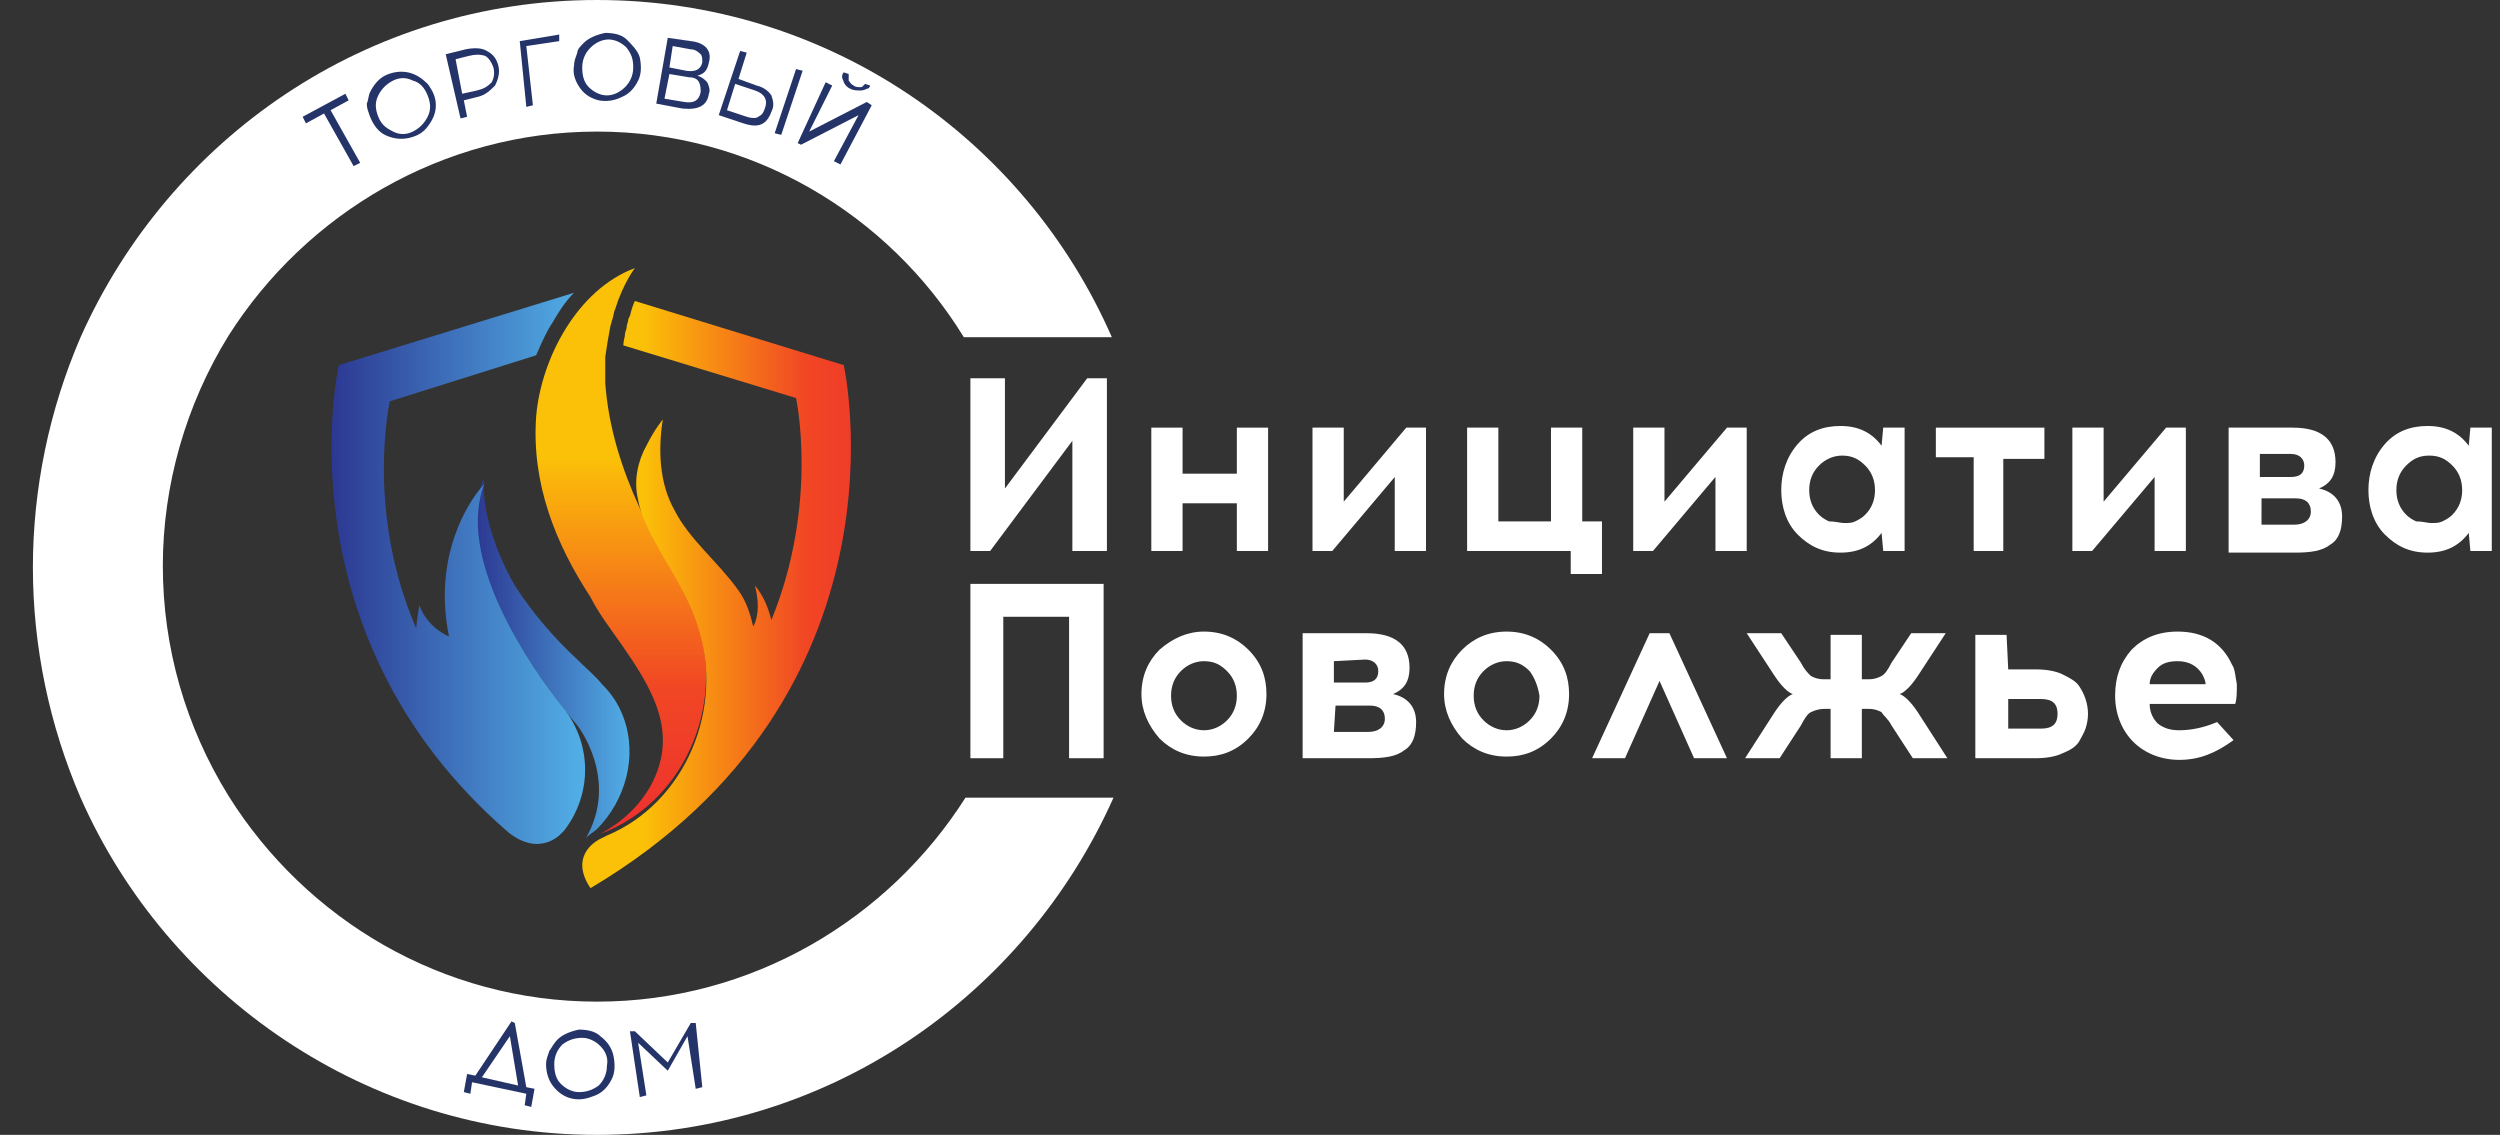 <?xml version="1.0" encoding="utf-8"?>
<!-- Generator: Adobe Illustrator 26.3.1, SVG Export Plug-In . SVG Version: 6.00 Build 0)  -->
<svg version="1.1" id="Layer_1" xmlns="http://www.w3.org/2000/svg" xmlns:xlink="http://www.w3.org/1999/xlink" x="0px" y="0px"
	 viewBox="0 0 152 69" style="enable-background:new 0 0 152 69;" xml:space="preserve">
<rect x="0" y="0" width="152" height="69" fill="#333333" stroke="none"/>
<style type="text/css">
	.st0{fill:url(#SVGID_1_);}
	.st1{fill:url(#SVGID_00000011710099005417362540000013007660805008620418_);}
	.st2{fill:url(#SVGID_00000026139718983953848780000009526341249386224007_);}
	.st3{fill:url(#SVGID_00000008142960110169051260000013235259573734132399_);}
	.st4{fill:#FFFFFF;}
	.st5{fill:#243469;}
</style>
<g>
	<g>
		
			<linearGradient id="SVGID_1_" gradientUnits="userSpaceOnUse" x1="38.437" y1="29.96" x2="28.959" y2="29.96" gradientTransform="matrix(1 0 0 -1 0 70)">
			<stop  offset="0" style="stop-color:#51ADE5"/>
			<stop  offset="2.150540e-02" style="stop-color:#51ADE5"/>
			<stop  offset="1" style="stop-color:#2C3892"/>
		</linearGradient>
		<path class="st0" d="M29.4,29.1l0,0.5c0,0.9,0.3,3.2,1.9,6c1.1,1.7,2.4,3.2,3.8,4.5c0.5,0.5,1.1,1,1.5,1.5l0,0c0,0,0,0,0,0
			c0.6,0.6,1,1.2,1.3,2c0.9,2.4,0.1,5.1-1.6,6.8c-0.2,0.2-0.6,0.4-0.7,0.6c2.1-3.6-0.5-6.9-0.5-6.9S27,34.9,29.4,29.1z"/>
		
			<linearGradient id="SVGID_00000029765066302479679660000009750504714426193049_" gradientUnits="userSpaceOnUse" x1="37.722" y1="11.429" x2="37.722" y2="42.2" gradientTransform="matrix(1 0 0 -1 0 70)">
			<stop  offset="0" style="stop-color:#EB1F38"/>
			<stop  offset="2.150540e-02" style="stop-color:#EB1F38"/>
			<stop  offset="0.543" style="stop-color:#F14624"/>
			<stop  offset="0.998" style="stop-color:#FBC008"/>
			<stop  offset="1" style="stop-color:#FBC008"/>
		</linearGradient>
		<path style="fill:url(#SVGID_00000029765066302479679660000009750504714426193049_);" d="M32.6,25.3c0.3-3.5,2.5-7.7,6-9
			c0,0-0.7,0.9-1.2,2.5c-0.1,0.2-0.1,0.5-0.2,0.7c0,0.1-0.1,0.3-0.1,0.4c-0.1,0.5-0.2,1.1-0.3,1.8c0,0.5,0,1.1,0,1.6
			c0.2,2.7,1,5.2,2.1,7.6c1.1,2.4,2.7,4.5,3.5,6.9c1.7,5.1-0.8,11-5.9,12.9c1.3-0.7,2.4-1.7,3.1-3c1.7-3.2,0-5.9-1.8-8.5
			c-0.7-1-1.4-1.9-1.9-2.9c0,0,0,0,0,0C33.8,33.1,32.3,29.4,32.6,25.3z"/>
		
			<linearGradient id="SVGID_00000142882249751658923570000006845443208950144926_" gradientUnits="userSpaceOnUse" x1="35.518" y1="35.571" x2="20.149" y2="35.571" gradientTransform="matrix(1 0 0 -1 0 70)">
			<stop  offset="0" style="stop-color:#51ADE5"/>
			<stop  offset="2.150540e-02" style="stop-color:#51ADE5"/>
			<stop  offset="1" style="stop-color:#2C3892"/>
		</linearGradient>
		<path style="fill:url(#SVGID_00000142882249751658923570000006845443208950144926_);" d="M20.6,22.2l14.3-4.4
			c-0.5,0.5-0.9,1.1-1.3,1.8c-0.4,0.6-0.7,1.3-1,2l-8.9,2.8c0,0-1.5,6.6,1.6,13.8c0,0,0,0,0,0c0.1-0.9,0.2-1.4,0.2-1.4
			c0.5,1.4,1.8,1.9,1.8,1.9c-1-4.9,1.2-8.2,2-9.1l0,0c0.2-0.2,0.2-0.3,0.2-0.3c-1.9,4.5,2.7,11.2,4.8,13.8c1.7,2.2,1.7,5.2,0,7.4
			c0,0-0.1,0.1-0.1,0.1c0,0-1.3,1.6-3.3,0C16.9,38.5,20.6,22.2,20.6,22.2z"/>
		
			<linearGradient id="SVGID_00000150788324811497689330000009504367193180405177_" gradientUnits="userSpaceOnUse" x1="60.767" y1="33.891" x2="39.134" y2="33.891" gradientTransform="matrix(1 0 0 -1 0 70)">
			<stop  offset="0" style="stop-color:#EB1F38"/>
			<stop  offset="2.150540e-02" style="stop-color:#EB1F38"/>
			<stop  offset="0.543" style="stop-color:#F14624"/>
			<stop  offset="0.998" style="stop-color:#FBC008"/>
			<stop  offset="1" style="stop-color:#FBC008"/>
		</linearGradient>
		<path style="fill:url(#SVGID_00000150788324811497689330000009504367193180405177_);" d="M36.5,51L36.5,51l0.4-0.2
			c4.8-2,7.2-7.8,5.5-12.8c-0.6-1.9-1.7-3.4-2.6-5.1c-0.6-1.1-0.9-1.9-1-2.5l0,0c-0.3-1.2,0-2.4,0.5-3.3c0.5-1,1-1.6,1-1.6
			c-0.3,1.9-0.2,3.9,0.7,5.5c0.9,1.8,2.7,3.2,3.9,4.9c0.5,0.7,0.7,1.4,0.9,2.2c0.4-0.8,0.3-1.7,0.1-2.5c0.5,0.6,0.8,1.3,1,2.1
			c2.9-7.1,1.5-13.5,1.5-13.5L37.9,21c0-0.3,0.1-0.5,0.1-0.7c0-0.1,0.1-0.3,0.1-0.4c0-0.2,0.1-0.3,0.1-0.5l0.1-0.2
			c0.1-0.4,0.2-0.7,0.3-0.9l12.7,3.9c0,0,4.5,20-15.4,31.8C34.5,51.9,36.5,51,36.5,51z"/>
		<path class="st4" d="M36.3,60.9c-9.4,0-17.7-5-22.4-12.5c-2.6-4.2-4-9-4-14c0-4.9,1.4-9.8,4-14C18.6,13,26.9,8,36.3,8
			S54,13,58.6,20.5h9C62.3,8.4,50.3,0,36.3,0s-26,8.4-31.4,20.5C3,24.9,2,29.7,2,34.5s1,9.6,2.9,14C10.2,60.5,22.3,69,36.3,69
			s26-8.4,31.4-20.5h-9C54,55.9,45.7,60.9,36.3,60.9"/>
		<path class="st5" d="M20.1,6.7l1.8,3.2l-0.4,0.2l-1.8-3.2l-1.1,0.6l-0.2-0.4L21,5.7l0.2,0.4L20.1,6.7z"/>
		<path class="st5" d="M22.5,5.6c0.2-0.4,0.5-0.8,0.9-1c0.4-0.2,0.9-0.3,1.4-0.2c0.5,0.1,0.9,0.4,1.2,0.7c0.3,0.4,0.5,0.8,0.5,1.3
			c0,0.5-0.2,0.9-0.5,1.3c-0.3,0.4-0.7,0.6-1.2,0.7c-0.5,0.1-1,0-1.4-0.2s-0.7-0.6-0.9-1.1c-0.1-0.3-0.2-0.5-0.2-0.8
			C22.4,6.1,22.4,5.8,22.5,5.6z M25.1,4.9c-0.4-0.2-0.8-0.2-1.2,0c-0.4,0.2-0.7,0.5-0.9,0.9c-0.2,0.4-0.2,0.8,0,1.3s0.5,0.7,0.9,0.9
			c0.4,0.2,0.8,0.2,1.2,0c0.4-0.2,0.7-0.5,0.9-0.9c0.2-0.4,0.2-0.8,0-1.3C25.8,5.3,25.5,5,25.1,4.9z"/>
		<path class="st5" d="M27.1,3.3L28.3,3c0.5-0.1,1-0.1,1.3,0.1c0.4,0.2,0.6,0.5,0.7,0.9c0.1,0.4,0,0.8-0.2,1.2
			c-0.3,0.3-0.6,0.6-1.1,0.7l-0.8,0.2l0.2,1L28,7.2L27.1,3.3z M28.1,5.7L29,5.5c0.4-0.1,0.6-0.2,0.9-0.5C30,4.8,30.1,4.5,30,4.1
			c-0.1-0.3-0.3-0.6-0.5-0.7c-0.3-0.1-0.6-0.1-1,0l-0.8,0.2L28.1,5.7z"/>
		<path class="st5" d="M32,2.8l0.4,3.6l-0.4,0.1l-0.4-4L34,2.1l0,0.4L32,2.8z"/>
		<path class="st5" d="M35.5,2.6c0.3-0.3,0.8-0.5,1.3-0.6c0.5,0,1,0.1,1.3,0.4s0.7,0.7,0.8,1.1C39,4,39,4.5,38.8,4.9
			c-0.2,0.4-0.5,0.8-1,1c-0.4,0.2-0.9,0.3-1.4,0.2C36,6,35.6,5.8,35.3,5.4C35,5,34.8,4.5,34.9,4c0-0.3,0.1-0.5,0.2-0.8
			C35.1,3,35.3,2.8,35.5,2.6z M38.1,2.9c-0.3-0.3-0.7-0.5-1.1-0.5c-0.4,0-0.8,0.2-1.1,0.5c-0.3,0.3-0.5,0.7-0.5,1.2
			c0,0.5,0.1,0.9,0.4,1.2c0.3,0.3,0.7,0.5,1.1,0.5c0.4,0,0.8-0.2,1.1-0.5c0.3-0.3,0.5-0.7,0.5-1.2C38.5,3.6,38.4,3.3,38.1,2.9
			L38.1,2.9z"/>
		<path class="st5" d="M40.6,2.3L42,2.5c0.9,0.1,1.3,0.6,1.1,1.3c-0.1,0.5-0.3,0.7-0.7,0.8C42.7,4.7,42.8,4.8,43,5
			c0.1,0.2,0.2,0.5,0.1,0.7c-0.1,0.7-0.6,1-1.6,0.9l-1.6-0.3L40.6,2.3z M40.7,4.5L40.4,6l1.2,0.2c0.6,0.1,0.9-0.1,1-0.6
			c0-0.2,0-0.4-0.1-0.6c-0.1-0.2-0.3-0.3-0.6-0.3L40.7,4.5z M40.9,2.8l-0.2,1.3l1,0.2c0.6,0.1,0.9-0.1,1-0.5c0-0.2,0-0.4-0.1-0.5
			S42.3,3,42,3L40.9,2.8z"/>
		<path class="st5" d="M44.9,4.8L46,5.2c0.4,0.1,0.7,0.3,0.9,0.6c0.1,0.3,0.2,0.6,0,1c-0.3,0.8-0.8,1-1.7,0.7L43.7,7l1.3-3.9
			l0.4,0.1L44.9,4.8z M44.2,6.7l1.2,0.4c0.3,0.1,0.6,0.1,0.7,0c0.2-0.1,0.3-0.2,0.4-0.5c0.2-0.5,0-0.9-0.6-1.1l-1.2-0.4L44.2,6.7z
			 M47.5,8.2l-0.4-0.1l1.3-3.9l0.4,0.1L47.5,8.2z"/>
		<path class="st5" d="M51.1,10l-0.4-0.2L52.2,7l-3.5,1.8l-0.2-0.1L50.2,5l0.4,0.2l-1.4,2.8l3.5-1.8L53,6.4L51.1,10z M52.3,5.5
			c-0.2,0-0.4,0-0.6-0.1S51.4,5.2,51.3,5c0-0.1-0.1-0.2-0.1-0.3c0-0.1,0-0.2,0.1-0.3l0.3,0.1c0,0.1,0,0.1,0,0.2c0,0.1,0,0.1,0,0.2
			c0.1,0.1,0.1,0.2,0.3,0.3c0.1,0.1,0.3,0.1,0.4,0.1c0.1,0,0.1,0,0.2-0.1c0,0,0.1-0.1,0.1-0.1l0.3,0.1c0,0.1-0.1,0.2-0.2,0.2
			C52.5,5.5,52.4,5.5,52.3,5.5L52.3,5.5z"/>
		<path class="st5" d="M32.3,67.3l-0.4-0.1l0.1-0.7l-3.3-0.7l-0.1,0.7l-0.4-0.1l0.2-1.1l0.5,0.1l2.2-3.3l0.2,0.1l0.7,3.9l0.5,0.1
			L32.3,67.3z M31,63l-1.7,2.5l2.2,0.5L31,63z"/>
		<path class="st5" d="M33.9,63.2c0.3-0.3,0.8-0.5,1.3-0.6c0.5,0,1,0.1,1.3,0.4c0.4,0.3,0.7,0.7,0.8,1.2c0.1,0.5,0.1,1-0.1,1.4
			c-0.2,0.4-0.5,0.8-1,1s-0.9,0.3-1.4,0.2c-0.5-0.1-0.9-0.4-1.2-0.8c-0.3-0.4-0.4-0.9-0.4-1.3c0-0.3,0.1-0.5,0.2-0.8
			C33.6,63.6,33.7,63.4,33.9,63.2z M36.5,63.6c-0.3-0.3-0.7-0.5-1.1-0.5c-0.4,0-0.8,0.1-1.2,0.4c-0.3,0.3-0.5,0.7-0.5,1.2
			c0,0.5,0.1,0.9,0.4,1.2c0.3,0.3,0.7,0.5,1.1,0.5c0.4,0,0.8-0.1,1.2-0.4c0.3-0.3,0.5-0.7,0.5-1.2C37,64.3,36.8,63.9,36.5,63.6z"/>
		<path class="st5" d="M42.7,66.1l-0.4,0.1l-0.5-3.2l-1.2,2.1l-1.8-1.7l0.5,3.2l-0.4,0.1l-0.6-4l0.3,0l2,1.9l1.4-2.4l0.3,0
			L42.7,66.1z"/>
		<path class="st4" d="M67.3,33.5h-2.1v-6.7l-5,6.7H59V23h2.1v6.7l5-6.7h1.2V33.5z"/>
		<path class="st4" d="M77.1,33.5h-1.9v-2.9h-3.3v2.9H70V26h1.9v2.8h3.3V26h1.9V33.5z"/>
		<path class="st4" d="M86.7,33.5h-1.9v-4.5l-3.8,4.5h-1.2V26h1.9v4.5l3.8-4.5h1.2V33.5z"/>
		<path class="st4" d="M97.4,34.9h-1.9v-1.4h-6.3V26h1.9v5.7h3.2V26h1.9v5.7h1.2V34.9z"/>
		<path class="st4" d="M106.2,33.5h-1.9v-4.5l-3.8,4.5h-1.2V26h1.9v4.5l3.8-4.5h1.2V33.5z"/>
		<path class="st4" d="M115.8,33.5h-1.3l-0.1-1.1c-0.6,0.8-1.4,1.2-2.5,1.2s-1.9-0.4-2.6-1.1c-0.7-0.7-1-1.7-1-2.7s0.3-2,1-2.8
			c0.7-0.8,1.6-1.1,2.6-1.1c1.1,0,1.9,0.4,2.5,1.2l0.1-1.1h1.3L115.8,33.5z M112.1,31.8c0.3,0,0.5,0,0.7-0.1
			c0.2-0.1,0.4-0.2,0.6-0.4c0.4-0.4,0.6-0.9,0.6-1.5c0-0.6-0.2-1.1-0.6-1.5c-0.4-0.4-0.8-0.6-1.4-0.6c-0.5,0-1,0.2-1.4,0.6
			c-0.4,0.4-0.6,0.9-0.6,1.5c0,0.6,0.2,1.1,0.6,1.5c0.2,0.2,0.4,0.3,0.6,0.4C111.6,31.7,111.9,31.8,112.1,31.8L112.1,31.8z"/>
		<path class="st4" d="M121.8,27.8v5.7H120v-5.7h-2.3V26h6.6v1.9H121.8z"/>
		<path class="st4" d="M132.9,33.5H131v-4.5l-3.8,4.5h-1.2V26h1.9v4.5l3.8-4.5h1.2V33.5z"/>
		<path class="st4" d="M135.5,26h3.9c1.7,0,2.6,0.7,2.6,2.1c0,0.8-0.3,1.3-1,1.6c0.9,0.2,1.4,0.8,1.4,1.7c0,0.8-0.2,1.4-0.7,1.7
			c-0.5,0.4-1.2,0.5-2.2,0.5h-4V26z M137.4,27.6V29h1.9c0.5,0,0.8-0.2,0.8-0.7c0-0.4-0.3-0.7-0.8-0.7H137.4z M137.4,31.9h2.1
			c0.6,0,1-0.3,1-0.8c0-0.5-0.3-0.8-0.9-0.8h-2.1V31.9z"/>
		<path class="st4" d="M151.5,33.5h-1.3l-0.1-1.1c-0.6,0.8-1.4,1.2-2.5,1.2c-1.1,0-1.9-0.4-2.6-1.1c-0.7-0.7-1-1.7-1-2.7
			s0.3-2,1-2.8c0.7-0.8,1.6-1.1,2.6-1.1c1.1,0,1.9,0.4,2.5,1.2l0.1-1.1h1.3L151.5,33.5z M147.8,31.8c0.3,0,0.5,0,0.7-0.1
			c0.2-0.1,0.4-0.2,0.6-0.4c0.4-0.4,0.6-0.9,0.6-1.5c0-0.6-0.2-1.1-0.6-1.5c-0.4-0.4-0.8-0.6-1.4-0.6s-1,0.2-1.4,0.6
			c-0.4,0.4-0.6,0.9-0.6,1.5c0,0.6,0.2,1.1,0.6,1.5c0.2,0.2,0.4,0.3,0.6,0.4C147.3,31.7,147.6,31.8,147.8,31.8L147.8,31.8z"/>
		<path class="st4" d="M67.1,46.1h-2.1v-8.6h-4v8.6H59V35.5h8.1V46.1z"/>
		<path class="st4" d="M73.2,38.4c1.1,0,2,0.4,2.7,1.1c0.8,0.8,1.1,1.7,1.1,2.7c0,1.1-0.4,2-1.1,2.7c-0.8,0.8-1.7,1.1-2.7,1.1
			c-1.1,0-2-0.4-2.7-1.1c-0.7-0.8-1.1-1.7-1.1-2.7c0-1.1,0.4-2,1.1-2.7C71.3,38.8,72.2,38.4,73.2,38.4z M74.6,40.8
			c-0.4-0.4-0.8-0.6-1.4-0.6c-0.5,0-1,0.2-1.4,0.6c-0.4,0.4-0.6,0.9-0.6,1.5c0,0.6,0.2,1.1,0.6,1.5c0.4,0.4,0.9,0.6,1.4,0.6
			c0.5,0,1-0.2,1.4-0.6c0.4-0.4,0.6-0.9,0.6-1.5C75.2,41.7,75,41.2,74.6,40.8L74.6,40.8z"/>
		<path class="st4" d="M79.2,38.5h3.9c1.7,0,2.6,0.7,2.6,2.1c0,0.8-0.3,1.3-1,1.6c0.9,0.2,1.4,0.8,1.4,1.7c0,0.8-0.2,1.4-0.7,1.7
			c-0.5,0.4-1.2,0.5-2.2,0.5h-4V38.5z M81.1,40.2v1.3H83c0.5,0,0.8-0.2,0.8-0.7c0-0.4-0.3-0.7-0.8-0.7L81.1,40.2z M81.1,44.5h2.1
			c0.6,0,1-0.3,1-0.8c0-0.5-0.3-0.8-0.9-0.8h-2.1L81.1,44.5z"/>
		<path class="st4" d="M91.6,38.4c1.1,0,2,0.4,2.7,1.1c0.8,0.8,1.1,1.7,1.1,2.7c0,1.1-0.4,2-1.1,2.7c-0.8,0.8-1.7,1.1-2.7,1.1
			c-1.1,0-2-0.4-2.7-1.1c-0.7-0.8-1.1-1.7-1.1-2.7c0-1.1,0.4-2,1.1-2.7C89.6,38.8,90.5,38.4,91.6,38.4z M93,40.8
			c-0.4-0.4-0.8-0.6-1.4-0.6c-0.5,0-1,0.2-1.4,0.6c-0.4,0.4-0.6,0.9-0.6,1.5c0,0.6,0.2,1.1,0.6,1.5c0.4,0.4,0.9,0.6,1.4,0.6
			c0.5,0,1-0.2,1.4-0.6c0.4-0.4,0.6-0.9,0.6-1.5C93.5,41.7,93.3,41.2,93,40.8L93,40.8z"/>
		<path class="st4" d="M100.9,41.4l-2.1,4.7h-2l3.5-7.6h1.2l3.5,7.6h-2L100.9,41.4z"/>
		<path class="st4" d="M116.3,46.1l-1.3-2c-0.2-0.4-0.5-0.6-0.6-0.8c-0.2-0.1-0.4-0.2-0.8-0.2h-0.4v3h-1.9v-3h-0.4
			c-0.3,0-0.6,0.1-0.8,0.2c-0.2,0.1-0.4,0.4-0.6,0.8l-1.3,2h-2.1l1.8-2.8c0.4-0.6,0.8-1,1.1-1.1c-0.3-0.1-0.7-0.5-1.1-1.1l-1.7-2.6
			h2.1l1.2,1.8c0.2,0.4,0.4,0.6,0.6,0.8c0.2,0.1,0.4,0.2,0.8,0.2h0.4v-2.7h1.9v2.7h0.4c0.4,0,0.6-0.1,0.8-0.2
			c0.2-0.1,0.4-0.4,0.6-0.8l1.2-1.8h2.1l-1.7,2.6c-0.4,0.6-0.8,1-1.1,1.1c0.3,0.1,0.7,0.5,1.1,1.1l1.8,2.8H116.3z"/>
		<path class="st4" d="M122.1,40.7h1.7c0.6,0,1.2,0.1,1.6,0.3c0.4,0.2,0.8,0.4,1,0.7c0.2,0.3,0.3,0.5,0.4,0.8c0.2,0.6,0.2,1.2,0,1.8
			c-0.1,0.3-0.3,0.6-0.4,0.8c-0.2,0.3-0.5,0.5-1,0.7c-0.4,0.2-1,0.3-1.6,0.3h-3.7v-7.5h1.9L122.1,40.7z M122.1,44.3h2
			c0.7,0,1-0.3,1-0.9c0-0.6-0.3-0.9-1-0.9h-2V44.3z"/>
		<path class="st4" d="M132.4,38.4c1.6,0,2.7,0.7,3.3,2c0.2,0.3,0.2,0.7,0.3,1.2c0,0.5,0,0.9-0.1,1.2h-5.2c0,0.5,0.2,0.9,0.5,1.2
			c0.4,0.3,0.8,0.4,1.3,0.4c0.8,0,1.6-0.2,2.3-0.5l1,1.1c-1.1,0.8-2.1,1.2-3.3,1.2c-1.1,0-2.1-0.4-2.8-1.1c-0.7-0.7-1.1-1.7-1.1-2.8
			c0-1.1,0.3-2,1-2.8C130.3,38.8,131.2,38.4,132.4,38.4z M132.4,40.2c-0.5,0-0.9,0.1-1.2,0.4c-0.3,0.3-0.5,0.6-0.5,1h3.4
			c0-0.2-0.1-0.4-0.2-0.6C133.6,40.5,133.1,40.2,132.4,40.2z"/>
	</g>
</g>
</svg>
